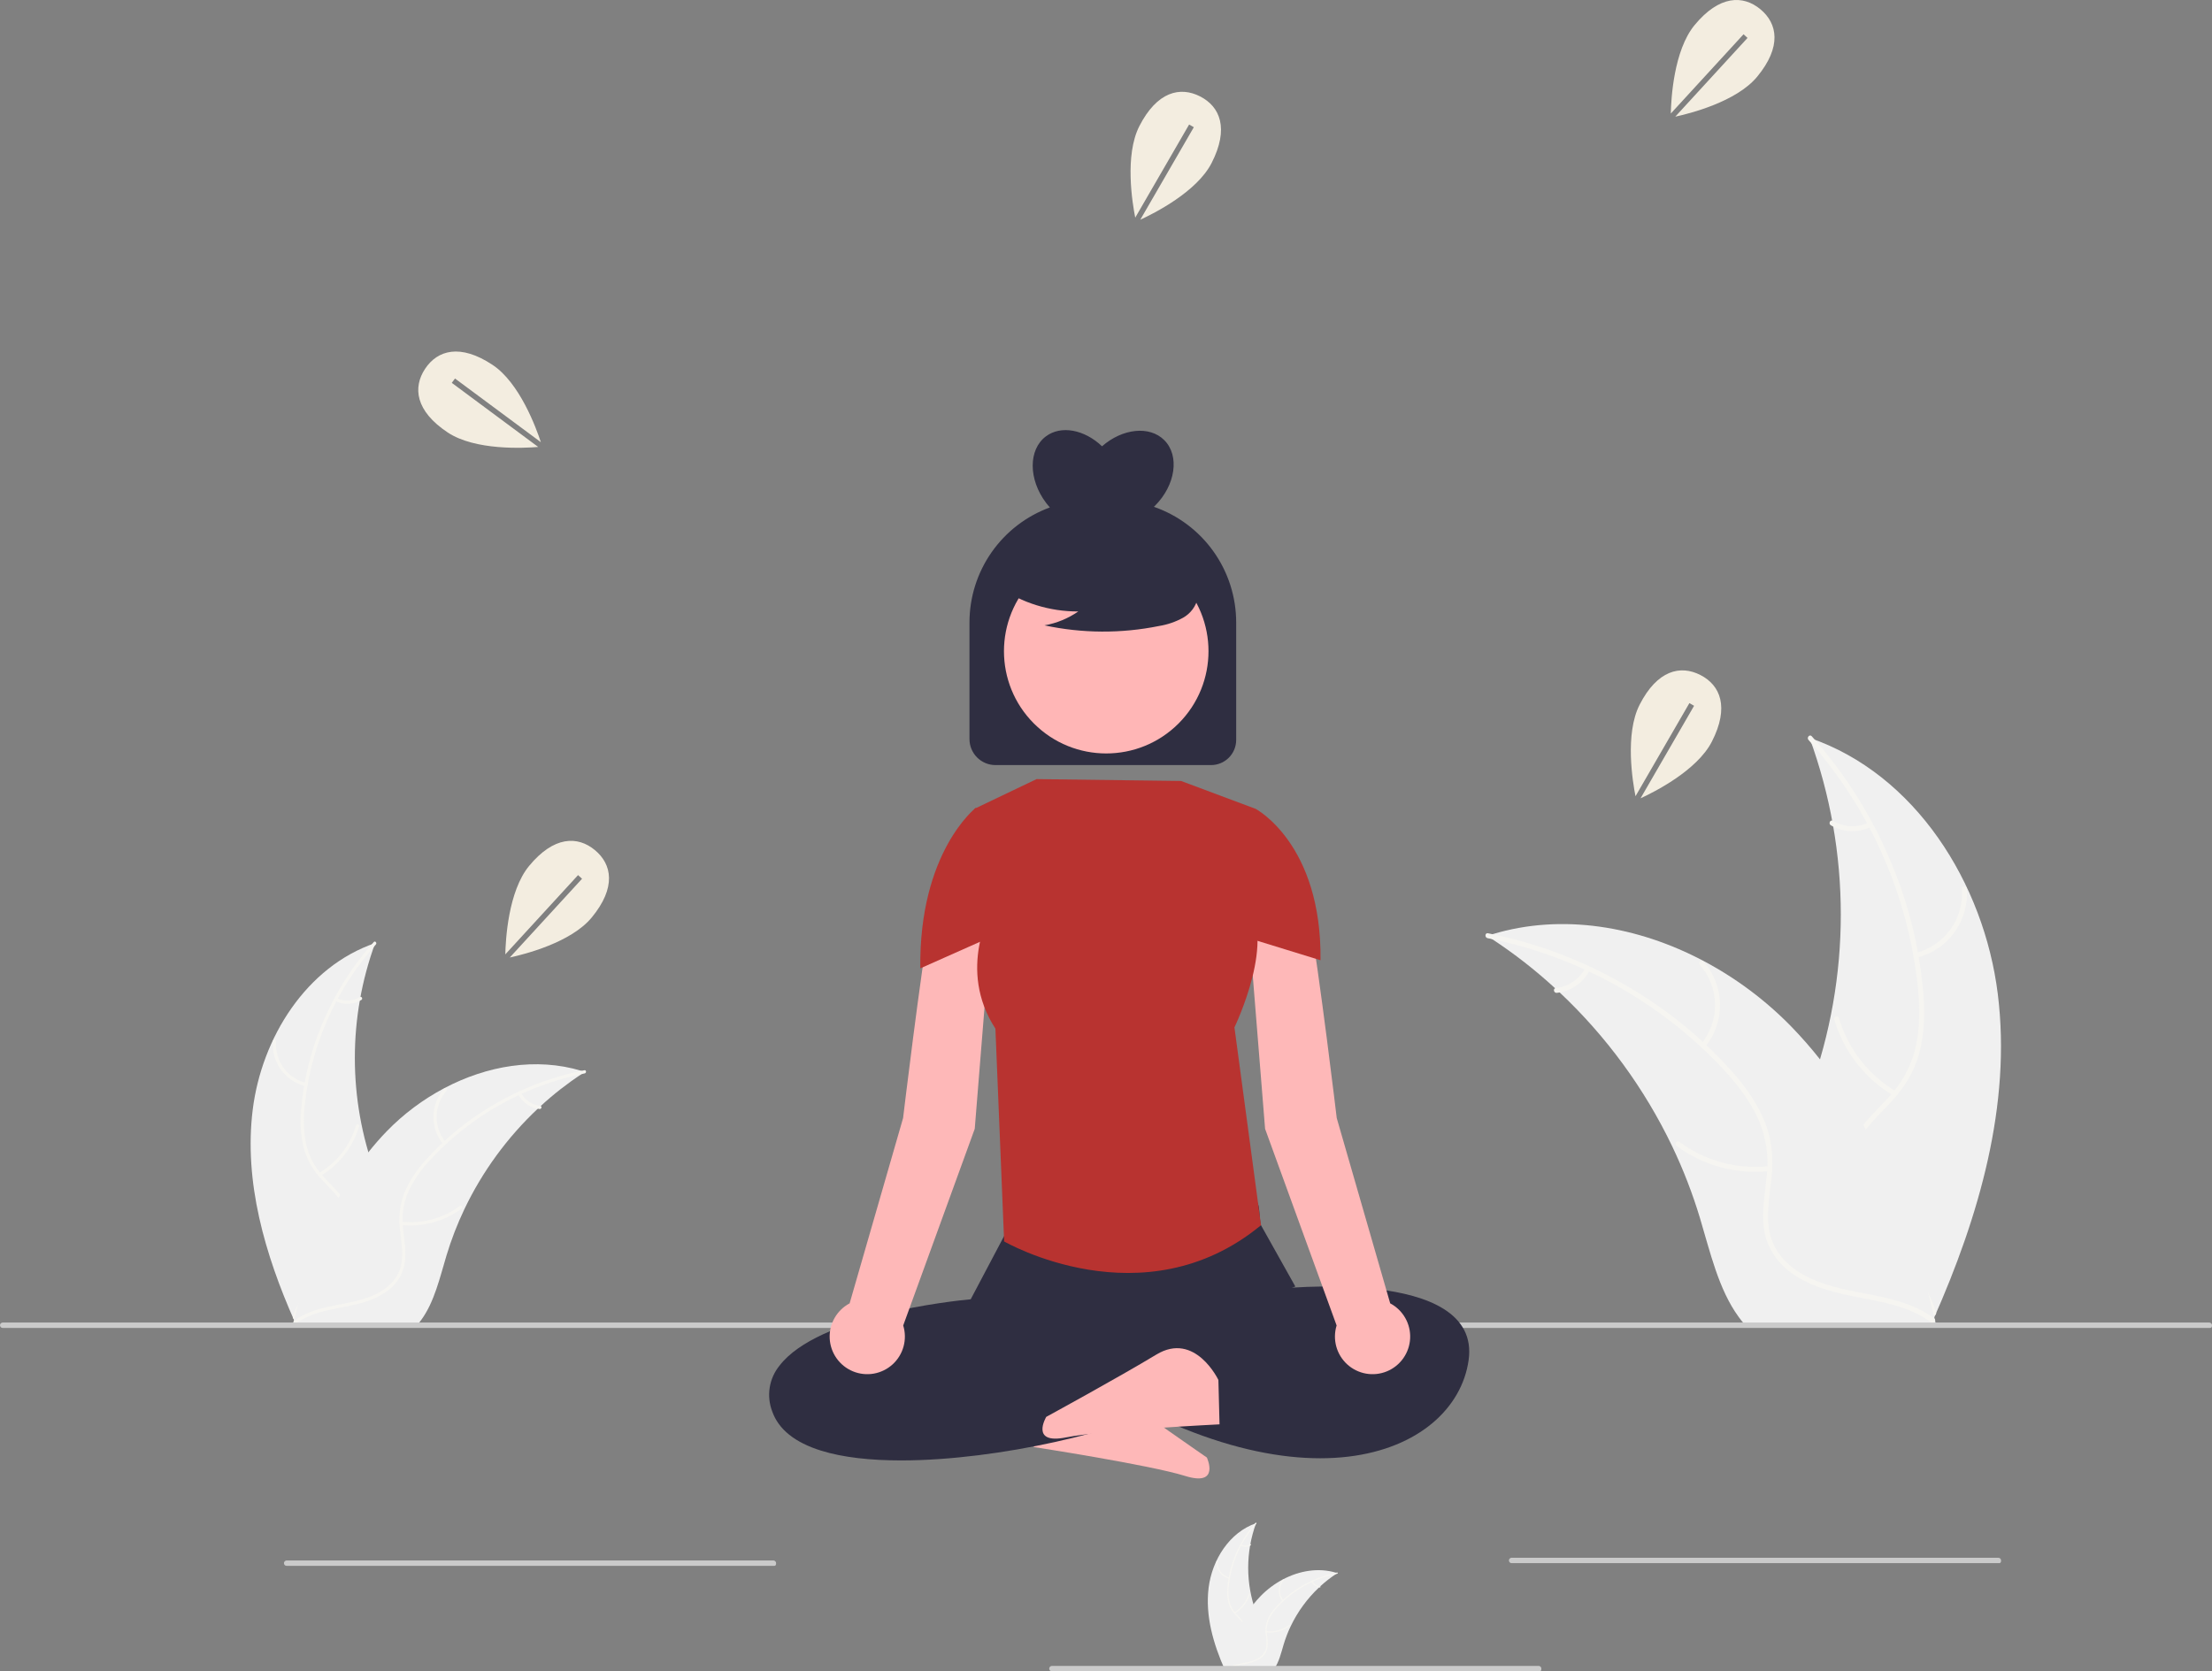 <svg width="479" height="362" viewBox="0 0 479 362" fill="none" xmlns="http://www.w3.org/2000/svg">
<rect x="0" y="0" width="479" height="362" fill="#808080" stroke="none"/>
<g clip-path="url(#clip0_257_533)">
<path d="M225.097 303.891C225.097 303.891 231.193 293.888 239.02 299.803C246.847 305.717 261.342 315.695 261.342 315.695C261.342 315.695 264.311 322.078 256.627 319.681C248.943 317.283 223.859 313.425 223.859 313.425L225.097 303.891Z" fill="#FEB8B8"/>
<path d="M54.724 240.367C56.666 224.744 66.348 209.351 81.247 204.267C75.371 220.348 75.373 237.988 81.251 254.067C83.54 260.26 86.731 266.91 84.578 273.151C83.238 277.035 79.96 280.006 76.296 281.864C72.632 283.722 68.566 284.608 64.55 285.476L63.76 286.129C57.385 271.734 52.781 255.99 54.724 240.367Z" fill="#F0F0F0"/>
<path d="M81.395 204.563C72.718 214.285 67.326 226.494 65.983 239.455C65.644 242.24 65.747 245.061 66.287 247.815C66.899 250.48 68.214 252.932 70.095 254.917C71.811 256.803 73.785 258.533 75.014 260.804C75.625 261.975 75.982 263.263 76.061 264.582C76.14 265.901 75.939 267.222 75.472 268.458C74.387 271.568 72.25 274.103 70.074 276.51C67.658 279.182 65.106 281.919 64.079 285.461C63.955 285.89 63.296 285.672 63.42 285.243C65.207 279.08 71.189 275.58 74.042 270.029C75.373 267.439 75.932 264.432 74.684 261.698C73.593 259.307 71.559 257.521 69.804 255.626C67.941 253.717 66.574 251.38 65.822 248.82C65.144 246.103 64.933 243.291 65.198 240.503C65.695 234.218 67.177 228.049 69.591 222.224C72.308 215.561 76.145 209.412 80.936 204.042C81.232 203.71 81.689 204.233 81.395 204.563Z" fill="#F6F5F1"/>
<path d="M66.17 235.256C64.026 234.736 62.137 233.47 60.84 231.685C59.543 229.9 58.922 227.712 59.09 225.512C59.125 225.067 59.818 225.101 59.783 225.547C59.623 227.595 60.201 229.633 61.413 231.293C62.623 232.952 64.388 234.124 66.387 234.597C66.822 234.7 66.602 235.359 66.17 235.256Z" fill="#F6F5F1"/>
<path d="M69.099 254.075C72.971 251.763 75.829 248.076 77.104 243.75C77.23 243.321 77.889 243.539 77.763 243.968C76.428 248.467 73.445 252.298 69.411 254.695C69.026 254.923 68.716 254.302 69.099 254.075Z" fill="#F6F5F1"/>
<path d="M72.951 216.218C73.739 216.593 74.607 216.766 75.478 216.721C76.349 216.677 77.195 216.417 77.941 215.965C78.323 215.732 78.632 216.353 78.253 216.585C77.427 217.081 76.492 217.366 75.53 217.417C74.568 217.468 73.608 217.283 72.734 216.877C72.648 216.846 72.578 216.783 72.537 216.702C72.496 216.621 72.487 216.527 72.513 216.439C72.543 216.352 72.605 216.28 72.687 216.239C72.769 216.197 72.864 216.19 72.951 216.218Z" fill="#F6F5F1"/>
<path d="M126.66 232.172C126.426 232.324 126.192 232.476 125.957 232.634C122.82 234.698 119.855 237.013 117.092 239.556C116.875 239.749 116.659 239.948 116.448 240.148C109.857 246.346 104.474 253.715 100.573 261.879C99.024 265.129 97.724 268.493 96.685 271.94C95.25 276.701 94.073 281.977 91.233 285.871C90.941 286.281 90.624 286.672 90.284 287.043H64.618C64.56 287.013 64.501 286.99 64.443 286.961L63.418 287.008C63.459 286.826 63.506 286.639 63.547 286.457C63.571 286.352 63.6 286.246 63.623 286.141C63.641 286.071 63.658 286 63.67 285.936C63.676 285.912 63.682 285.889 63.688 285.871C63.699 285.807 63.717 285.749 63.729 285.69C63.986 284.642 64.252 283.593 64.525 282.545C64.525 282.539 64.525 282.539 64.531 282.534C66.633 274.552 69.42 266.675 73.314 259.472C73.431 259.256 73.549 259.033 73.677 258.817C75.451 255.58 77.486 252.493 79.762 249.587C81.013 248.001 82.344 246.478 83.749 245.026C87.388 241.28 91.593 238.13 96.21 235.691C105.416 230.831 116.073 228.968 125.911 231.937C126.162 232.014 126.409 232.09 126.66 232.172Z" fill="#F0F0F0"/>
<path d="M126.603 232.498C113.822 235.036 102.166 241.537 93.291 251.078C91.343 253.098 89.727 255.412 88.5 257.935C87.385 260.432 86.958 263.182 87.265 265.899C87.5 268.438 88.035 271.009 87.648 273.561C87.431 274.864 86.941 276.107 86.21 277.208C85.479 278.309 84.523 279.242 83.406 279.948C80.668 281.778 77.435 282.516 74.249 283.127C70.711 283.806 67.026 284.454 64.073 286.664C63.715 286.932 63.321 286.361 63.678 286.094C68.815 282.249 75.699 283.056 81.319 280.342C83.941 279.075 86.198 277.011 86.847 274.076C87.415 271.51 86.866 268.859 86.606 266.29C86.268 263.644 86.583 260.955 87.524 258.458C88.618 255.88 90.143 253.508 92.033 251.442C96.214 246.722 101.111 242.69 106.545 239.492C112.726 235.808 119.491 233.208 126.549 231.806C126.986 231.719 127.036 232.411 126.603 232.498Z" fill="#F6F5F1"/>
<path d="M95.968 247.837C94.569 246.131 93.823 243.983 93.862 241.777C93.901 239.571 94.723 237.45 96.181 235.794C96.477 235.46 97.01 235.905 96.713 236.239C95.353 237.779 94.588 239.754 94.555 241.808C94.523 243.863 95.226 245.861 96.538 247.442C96.823 247.786 96.251 248.179 95.968 247.837Z" fill="#F6F5F1"/>
<path d="M86.976 264.627C91.46 265.112 95.962 263.89 99.585 261.203C99.943 260.936 100.338 261.507 99.98 261.773C96.205 264.562 91.517 265.825 86.852 265.31C86.408 265.26 86.534 264.578 86.976 264.627Z" fill="#F6F5F1"/>
<path d="M112.844 236.72C113.247 237.493 113.837 238.154 114.559 238.643C115.28 239.132 116.113 239.434 116.98 239.522C117.425 239.566 117.298 240.248 116.856 240.205C115.898 240.103 114.98 239.768 114.181 239.23C113.382 238.691 112.727 237.965 112.274 237.115C112.224 237.039 112.206 236.946 112.222 236.856C112.238 236.767 112.288 236.687 112.361 236.632C112.437 236.58 112.53 236.56 112.621 236.577C112.711 236.593 112.791 236.645 112.844 236.72Z" fill="#F6F5F1"/>
<path d="M261.72 343.911C262.473 337.856 266.225 331.891 271.999 329.92C269.722 336.152 269.722 342.989 272 349.22C272.888 351.62 274.124 354.197 273.29 356.616C272.692 358.112 271.543 359.32 270.08 359.993C268.629 360.652 267.099 361.122 265.528 361.393L265.222 361.646C262.751 356.067 260.967 349.965 261.72 343.911Z" fill="#F0F0F0"/>
<path d="M272.056 330.035C268.694 333.802 266.604 338.534 266.083 343.557C265.952 344.637 265.992 345.73 266.201 346.797C266.439 347.83 266.948 348.78 267.677 349.55C268.402 350.23 269.043 350.996 269.583 351.831C269.82 352.285 269.959 352.784 269.989 353.295C270.02 353.806 269.942 354.318 269.761 354.797C269.28 355.967 268.568 357.028 267.669 357.918C266.733 358.953 265.744 360.014 265.346 361.387C265.297 361.553 265.042 361.469 265.09 361.303C265.783 358.914 268.101 357.557 269.207 355.406C269.492 354.923 269.662 354.38 269.705 353.821C269.749 353.261 269.663 352.699 269.456 352.177C268.954 351.298 268.316 350.503 267.564 349.824C266.842 349.084 266.312 348.179 266.021 347.187C265.758 346.134 265.676 345.044 265.779 343.963C265.972 341.527 266.546 339.137 267.482 336.879C268.535 334.297 270.022 331.914 271.878 329.833C271.993 329.704 272.17 329.907 272.056 330.035Z" fill="#F6F5F1"/>
<path d="M266.156 341.93C265.325 341.728 264.593 341.238 264.09 340.546C263.587 339.854 263.347 339.006 263.412 338.154C263.426 337.981 263.694 337.994 263.68 338.167C263.619 338.961 263.843 339.751 264.312 340.394C264.781 341.037 265.465 341.491 266.24 341.675C266.408 341.715 266.323 341.97 266.156 341.93Z" fill="#F6F5F1"/>
<path d="M267.291 349.223C268.792 348.327 269.899 346.898 270.393 345.222C270.442 345.056 270.698 345.14 270.649 345.306C270.131 347.05 268.976 348.534 267.412 349.464C267.263 349.552 267.143 349.311 267.291 349.223Z" fill="#F6F5F1"/>
<path d="M268.784 334.552C269.089 334.697 269.426 334.764 269.763 334.747C270.101 334.73 270.429 334.629 270.718 334.454C270.866 334.363 270.986 334.604 270.839 334.694C270.519 334.886 270.156 334.997 269.783 335.017C269.411 335.036 269.038 334.964 268.7 334.807C268.667 334.795 268.639 334.771 268.624 334.739C268.608 334.708 268.604 334.671 268.614 334.637C268.626 334.604 268.65 334.576 268.682 334.56C268.713 334.544 268.75 334.541 268.784 334.552Z" fill="#F6F5F1"/>
<path d="M289.599 340.735C289.508 340.794 289.417 340.853 289.327 340.914C288.111 341.714 286.962 342.611 285.891 343.596C285.807 343.671 285.723 343.749 285.641 343.826C283.087 346.228 281.001 349.084 279.489 352.248C278.888 353.507 278.385 354.811 277.982 356.147C277.426 357.992 276.97 360.037 275.869 361.546C275.756 361.705 275.633 361.856 275.501 362H265.555C265.532 361.989 265.509 361.98 265.487 361.968L265.089 361.986C265.105 361.916 265.123 361.843 265.139 361.773C265.148 361.732 265.16 361.691 265.169 361.65C265.176 361.623 265.182 361.596 265.187 361.571C265.189 361.562 265.192 361.553 265.194 361.546C265.198 361.521 265.205 361.498 265.21 361.476C265.31 361.07 265.412 360.663 265.518 360.257L265.52 360.252C266.298 357.149 267.441 354.149 268.925 351.315C268.97 351.231 269.015 351.145 269.065 351.061C269.753 349.806 270.541 348.61 271.423 347.484C271.908 346.869 272.424 346.279 272.969 345.716C274.379 344.265 276.009 343.044 277.798 342.099C281.366 340.215 285.496 339.493 289.308 340.644C289.406 340.673 289.501 340.703 289.599 340.735Z" fill="#F0F0F0"/>
<path d="M289.577 340.861C284.623 341.845 280.106 344.364 276.666 348.062C275.912 348.844 275.285 349.741 274.81 350.719C274.378 351.687 274.212 352.753 274.331 353.806C274.501 354.786 274.551 355.783 274.48 356.775C274.396 357.28 274.206 357.762 273.922 358.189C273.639 358.615 273.269 358.977 272.836 359.25C271.747 359.895 270.54 360.314 269.287 360.482C267.916 360.745 266.487 360.997 265.343 361.853C265.205 361.957 265.052 361.736 265.19 361.632C267.181 360.142 269.849 360.455 272.027 359.403C272.545 359.188 273.008 358.858 273.379 358.437C273.751 358.016 274.021 357.516 274.169 356.975C274.299 355.97 274.267 354.952 274.076 353.957C273.945 352.932 274.067 351.89 274.432 350.922C274.856 349.923 275.446 349.003 276.179 348.203C277.799 346.374 279.697 344.811 281.803 343.572C284.199 342.144 286.821 341.136 289.556 340.593C289.725 340.559 289.745 340.828 289.577 340.861Z" fill="#F6F5F1"/>
<path d="M277.704 346.806C277.162 346.145 276.873 345.312 276.888 344.457C276.903 343.602 277.222 342.78 277.787 342.139C277.901 342.009 278.108 342.182 277.993 342.311C277.466 342.908 277.169 343.673 277.157 344.469C277.144 345.266 277.417 346.04 277.925 346.653C278.035 346.786 277.814 346.938 277.704 346.806Z" fill="#F6F5F1"/>
<path d="M274.219 353.313C275.957 353.501 277.702 353.027 279.106 351.986C279.245 351.883 279.398 352.104 279.259 352.207C277.796 353.288 275.979 353.777 274.171 353.577C273.999 353.558 274.048 353.294 274.219 353.313Z" fill="#F6F5F1"/>
<path d="M284.244 342.497C284.401 342.797 284.629 343.053 284.909 343.243C285.189 343.432 285.511 343.549 285.847 343.583C286.02 343.6 285.971 343.865 285.799 343.848C285.428 343.808 285.072 343.679 284.763 343.47C284.453 343.261 284.199 342.98 284.023 342.65C284.004 342.621 283.997 342.585 284.003 342.55C284.01 342.515 284.029 342.484 284.057 342.463C284.087 342.443 284.123 342.436 284.158 342.442C284.193 342.448 284.224 342.468 284.244 342.497Z" fill="#F6F5F1"/>
<path d="M432.616 215.301C429.63 191.288 414.748 167.628 391.848 159.813C400.879 184.529 400.877 211.643 391.843 236.358C388.324 245.877 383.419 256.098 386.729 265.691C388.788 271.661 393.826 276.228 399.458 279.084C405.09 281.939 411.34 283.3 417.512 284.634L418.727 285.639C428.525 263.513 435.602 239.313 432.616 215.301Z" fill="#F0F0F0"/>
<path d="M391.621 160.267C404.957 175.21 413.246 193.976 415.31 213.898C415.726 218.169 415.776 222.538 414.843 226.747C413.901 230.844 411.88 234.613 408.989 237.664C406.351 240.563 403.317 243.223 401.429 246.712C399.439 250.391 399.363 254.57 400.725 258.477C402.392 263.258 405.677 267.154 409.021 270.853C412.735 274.96 416.658 279.167 418.236 284.611C418.427 285.271 419.44 284.936 419.249 284.277C416.502 274.804 407.307 269.424 402.922 260.892C400.876 256.911 400.017 252.289 401.935 248.086C403.613 244.411 406.74 241.666 409.436 238.754C412.268 235.696 414.439 232.341 415.557 228.293C416.702 224.152 416.822 219.772 416.516 215.509C415.752 205.848 413.474 196.367 409.765 187.414C405.588 177.172 399.69 167.72 392.327 159.467C391.871 158.957 391.168 159.76 391.621 160.267Z" fill="#F6F5F1"/>
<path d="M415.023 207.444C418.318 206.644 421.222 204.699 423.215 201.955C425.209 199.212 426.162 195.849 425.905 192.468C425.851 191.783 424.785 191.836 424.84 192.521C425.085 195.669 424.196 198.801 422.335 201.352C420.473 203.903 417.761 205.705 414.688 206.431C414.021 206.59 414.359 207.602 415.023 207.444Z" fill="#F6F5F1"/>
<path d="M410.521 236.37C404.569 232.816 400.175 227.15 398.216 220.5C398.022 219.841 397.01 220.176 397.203 220.834C399.255 227.75 403.839 233.638 410.041 237.323C410.632 237.674 411.109 236.719 410.521 236.37Z" fill="#F6F5F1"/>
<path d="M404.599 178.182C403.388 178.758 402.054 179.023 400.715 178.955C399.377 178.887 398.076 178.488 396.93 177.793C396.343 177.435 395.867 178.39 396.45 178.746C397.72 179.508 399.157 179.947 400.636 180.025C402.114 180.104 403.59 179.819 404.933 179.195C405.065 179.147 405.173 179.051 405.236 178.925C405.299 178.8 405.312 178.656 405.272 178.522C405.227 178.388 405.131 178.277 405.005 178.214C404.879 178.15 404.733 178.139 404.599 178.182Z" fill="#F6F5F1"/>
<path d="M322.046 202.703C322.406 202.937 322.766 203.171 323.126 203.414C327.949 206.586 332.506 210.144 336.753 214.054C337.086 214.351 337.419 214.657 337.743 214.963C347.873 224.491 356.147 235.817 362.143 248.365C364.525 253.361 366.523 258.531 368.12 263.829C370.325 271.147 372.134 279.257 376.499 285.243C376.948 285.872 377.435 286.473 377.957 287.043H417.407C417.497 286.998 417.587 286.962 417.677 286.917L419.252 286.989C419.189 286.71 419.117 286.422 419.054 286.143C419.018 285.981 418.973 285.819 418.937 285.657C418.91 285.549 418.883 285.441 418.865 285.342C418.856 285.306 418.847 285.27 418.838 285.243C418.82 285.144 418.793 285.054 418.775 284.964C418.379 283.352 417.971 281.741 417.551 280.13C417.551 280.121 417.551 280.121 417.542 280.112C414.31 267.844 410.026 255.737 404.041 244.666C403.861 244.333 403.681 243.991 403.483 243.658C400.757 238.683 397.63 233.938 394.131 229.472C392.208 227.033 390.162 224.693 388.002 222.461C382.409 216.703 375.946 211.862 368.849 208.113C354.7 200.642 338.319 197.78 323.198 202.343C322.811 202.46 322.433 202.577 322.046 202.703Z" fill="#F0F0F0"/>
<path d="M322.135 203.204C341.779 207.106 359.694 217.098 373.337 231.763C376.24 234.922 378.911 238.38 380.7 242.303C382.414 246.14 383.07 250.367 382.598 254.543C382.237 258.447 381.415 262.397 382.009 266.32C382.635 270.455 385.09 273.838 388.53 276.138C392.739 278.951 397.707 280.084 402.605 281.024C408.042 282.067 413.707 283.064 418.245 286.461C418.795 286.872 419.402 285.995 418.853 285.584C410.957 279.674 400.376 280.915 391.738 276.743C387.707 274.796 384.239 271.623 383.24 267.112C382.367 263.168 383.211 259.093 383.611 255.145C384.031 250.998 383.745 247.012 382.201 243.107C380.621 239.111 378.08 235.542 375.27 232.322C368.843 225.068 361.316 218.87 352.965 213.955C343.464 208.292 333.065 204.296 322.216 202.14C321.545 202.007 321.468 203.072 322.135 203.204Z" fill="#F6F5F1"/>
<path d="M369.222 226.782C371.371 224.159 372.518 220.858 372.458 217.467C372.398 214.076 371.135 210.817 368.894 208.272C368.439 207.758 367.62 208.442 368.076 208.956C370.167 211.322 371.343 214.358 371.393 217.516C371.442 220.673 370.361 223.744 368.345 226.175C367.908 226.704 368.787 227.308 369.222 226.782Z" fill="#F6F5F1"/>
<path d="M383.042 252.589C376.15 253.335 369.23 251.455 363.663 247.326C363.111 246.916 362.505 247.793 363.055 248.203C368.857 252.489 376.062 254.43 383.233 253.638C383.916 253.562 383.722 252.513 383.042 252.589Z" fill="#F6F5F1"/>
<path d="M343.282 209.694C342.662 210.883 341.756 211.898 340.647 212.65C339.537 213.401 338.258 213.866 336.925 214.001C336.241 214.068 336.436 215.117 337.115 215.05C338.588 214.894 340 214.38 341.227 213.552C342.455 212.724 343.462 211.608 344.159 210.302C344.235 210.184 344.263 210.042 344.238 209.904C344.213 209.766 344.137 209.643 344.024 209.56C343.908 209.48 343.764 209.449 343.626 209.474C343.487 209.5 343.363 209.579 343.282 209.694Z" fill="#F6F5F1"/>
<path d="M478.606 287.628H0.586C0.43 287.628 0.281 287.567 0.172 287.457C0.062 287.347 0 287.198 0 287.043C0 286.887 0.062 286.738 0.172 286.629C0.281 286.519 0.43 286.457 0.586 286.457H478.414C478.57 286.457 478.719 286.519 478.828 286.629C478.938 286.738 479 286.887 479 287.043C479 287.366 478.929 287.628 478.606 287.628Z" fill="#CACACA"/>
<path d="M167.666 339.161H62.071C61.916 339.161 61.767 339.1 61.657 338.99C61.547 338.88 61.485 338.731 61.485 338.576C61.485 338.421 61.547 338.272 61.657 338.162C61.767 338.052 61.916 337.99 62.071 337.99H167.474C167.63 337.99 167.779 338.052 167.888 338.162C167.998 338.272 168.06 338.421 168.06 338.576C168.06 338.899 167.989 339.161 167.666 339.161Z" fill="#CACACA"/>
<path d="M333.383 362H227.788C227.633 362 227.484 361.938 227.374 361.829C227.265 361.719 227.203 361.57 227.203 361.414C227.203 361.259 227.265 361.11 227.374 361C227.484 360.891 227.633 360.829 227.788 360.829H333.192C333.347 360.829 333.496 360.891 333.606 361C333.716 361.11 333.777 361.259 333.777 361.414C333.777 361.738 333.707 362 333.383 362Z" fill="#CACACA"/>
<path d="M432.931 338.576H327.336C327.181 338.576 327.032 338.514 326.922 338.404C326.812 338.294 326.751 338.145 326.751 337.99C326.751 337.835 326.812 337.686 326.922 337.576C327.032 337.466 327.181 337.405 327.336 337.405H432.74C432.895 337.405 433.044 337.466 433.154 337.576C433.263 337.686 433.325 337.835 433.325 337.99C433.325 338.314 433.254 338.576 432.931 338.576Z" fill="#CACACA"/>
<path d="M195.148 316.323C188.588 316.323 182.583 315.694 177.812 314.209C172.14 312.443 168.579 309.587 167.226 305.714C166.591 304.07 166.401 302.286 166.676 300.545C166.951 298.804 167.682 297.166 168.794 295.798C177.184 284.866 206.298 281.782 210.204 281.418L218.13 266.41C218.637 262.829 216.238 260.119 220.383 260.051L269.416 259.385C273.486 259.299 272.331 261.82 273.028 265.312L280.499 278.648L248.347 292.218L253.208 304.064L252.891 304.249C243.481 309.707 216.42 316.322 195.148 316.323Z" fill="#2F2E41"/>
<path d="M276.047 279.218C276.047 279.218 320.949 274.079 318.021 294.634C315.093 315.189 280.928 329.749 229.193 294.634L235.05 284.356C235.05 284.356 254.329 283.397 266.042 278.259L276.047 279.218Z" fill="#2F2E41"/>
<path d="M212.478 186.095C212.478 186.095 203.944 184.543 201.616 197.733C199.289 210.923 195.56 242.166 195.56 242.166L183.984 282.3C182.619 283.025 181.488 284.123 180.723 285.467C179.959 286.811 179.592 288.344 179.667 289.888C179.741 291.432 180.254 292.923 181.144 294.187C182.034 295.451 183.265 296.435 184.694 297.025C186.123 297.616 187.69 297.787 189.212 297.52C190.735 297.252 192.15 296.557 193.292 295.516C194.435 294.474 195.257 293.129 195.663 291.638C196.07 290.146 196.043 288.57 195.587 287.093L211.077 244.497L214.03 207.822V188.606C214.03 188.084 213.884 187.573 213.61 187.13C213.336 186.686 212.944 186.328 212.478 186.095Z" fill="#FEB8B8"/>
<path d="M272.549 186.095C272.549 186.095 281.083 184.543 283.41 197.733C285.738 210.923 289.466 242.166 289.466 242.166L301.042 282.3C302.408 283.025 303.539 284.123 304.303 285.467C305.068 286.811 305.434 288.344 305.36 289.888C305.285 291.432 304.773 292.923 303.883 294.187C302.993 295.451 301.761 296.435 300.333 297.025C298.904 297.616 297.337 297.787 295.814 297.52C294.292 297.252 292.877 296.557 291.734 295.516C290.592 294.474 289.77 293.129 289.363 291.638C288.957 290.146 288.983 288.57 289.439 287.093L273.949 244.497L270.997 207.822V188.606C270.997 188.084 271.142 187.573 271.416 187.13C271.69 186.686 272.082 186.328 272.549 186.095Z" fill="#FEB8B8"/>
<path d="M271.898 175.192L255.755 169.154L224.466 168.751L210.998 175.192L214.781 196.934C214.781 196.934 207.144 209.866 215.553 222.801L217.44 268.889C217.44 268.889 247.606 286.383 273.069 265.375L267.314 222.525C267.314 222.525 276.94 202.643 269.479 195.257L271.898 175.192Z" fill="#B83330"/>
<path d="M265.323 181.949L271.898 175.192C271.898 175.192 286.247 182.74 285.952 207.986L267.851 202.407L265.323 181.949Z" fill="#B83330"/>
<path d="M218.302 181.948L211.317 174.963C211.317 174.963 198.991 184.497 199.287 209.743L215.775 202.407L218.302 181.948Z" fill="#B83330"/>
<path d="M263.839 298.897C263.839 298.897 258.811 288.316 250.413 293.388C242.016 298.46 226.566 306.884 226.566 306.884C226.566 306.884 222.952 312.925 230.843 311.336C238.734 309.747 264.083 308.508 264.083 308.508L263.839 298.897Z" fill="#FEB8B8"/>
<path d="M249.87 109.771C249.941 109.702 250.015 109.641 250.085 109.571C254.578 105.078 255.489 98.703 252.119 95.333C248.934 92.148 243.068 92.791 238.641 96.663C234.844 93.049 229.754 92.041 226.459 94.536C222.659 97.413 222.689 103.853 226.525 108.919C226.788 109.266 227.064 109.594 227.347 109.909C222.242 111.778 217.834 115.17 214.72 119.626C211.606 124.083 209.936 129.388 209.936 134.825V160.076C209.936 160.816 210.081 161.55 210.365 162.234C210.648 162.918 211.063 163.539 211.587 164.063C212.111 164.587 212.732 165.002 213.416 165.285C214.1 165.569 214.833 165.714 215.574 165.714H262.241C263.687 165.714 265.073 165.14 266.095 164.118C267.116 163.096 267.691 161.71 267.691 160.265V134.825C267.69 129.315 265.973 123.942 262.78 119.452C259.586 114.963 255.074 111.579 249.87 109.771Z" fill="#2F2E41"/>
<path d="M255.209 156.709C263.857 148.06 263.857 134.038 255.209 125.389C246.561 116.74 232.539 116.74 223.891 125.389C215.243 134.038 215.243 148.06 223.891 156.709C232.539 165.357 246.561 165.357 255.209 156.709Z" fill="#FFB6B6"/>
<path d="M216.281 127.119C221.341 130.607 227.348 132.463 233.494 132.439C231.301 133.959 228.805 134.986 226.178 135.449C234.35 137.202 242.795 137.249 250.986 135.588C252.806 135.296 254.563 134.693 256.179 133.804C256.984 133.355 257.686 132.74 258.238 132.002C258.79 131.263 259.181 130.417 259.384 129.517C259.929 126.408 257.506 123.583 254.988 121.679C251.133 118.808 246.688 116.83 241.975 115.888C237.262 114.947 232.399 115.064 227.737 116.233C224.692 117.02 221.643 118.349 219.665 120.794C217.688 123.239 217.102 127.008 218.986 129.526L216.281 127.119Z" fill="#2F2E41"/>
<path d="M97.832 82.925L98.529 81.984L117.121 95.775C116.111 92.696 112.534 82.934 106.672 79.039C99.668 74.385 94.741 75.833 92.056 79.874C89.372 83.914 89.947 89.018 96.95 93.671C102.887 97.616 113.463 97.068 116.548 96.809L97.832 82.925Z" fill="#F3EDE0"/>
<path d="M377.559 7.421L378.422 8.213L362.773 25.27C365.941 24.585 376.022 22.044 380.505 16.618C385.861 10.136 384.934 5.085 381.195 1.994C377.455 -1.096 372.32 -1.055 366.964 5.427C362.423 10.921 361.868 21.497 361.805 24.593L377.559 7.421Z" fill="#F3EDE0"/>
<path d="M125.177 189.544L126.04 190.336L110.391 207.393C113.558 206.708 123.639 204.167 128.122 198.741C133.479 192.259 132.552 187.207 128.812 184.117C125.073 181.027 119.937 181.067 114.581 187.549C110.04 193.044 109.486 203.62 109.422 206.716L125.177 189.544Z" fill="#F3EDE0"/>
<path d="M257.503 26.967L258.517 27.554L246.924 47.59C249.869 46.237 259.162 41.577 262.367 35.31C266.196 27.824 264.199 23.092 259.88 20.883C255.561 18.674 250.556 19.824 246.727 27.31C243.481 33.656 245.225 44.102 245.832 47.139L257.503 26.967Z" fill="#F3EDE0"/>
<path d="M365.834 152.286L366.848 152.873L355.255 172.909C358.2 171.556 367.493 166.896 370.698 160.629C374.527 153.143 372.53 148.411 368.211 146.202C363.892 143.993 358.887 145.143 355.058 152.629C351.812 158.975 353.556 169.421 354.163 172.458L365.834 152.286Z" fill="#F3EDE0"/>
</g>
<defs>
<clipPath id="clip0_257_533">
<rect width="479" height="362" fill="white"/>
</clipPath>
</defs>
</svg>
